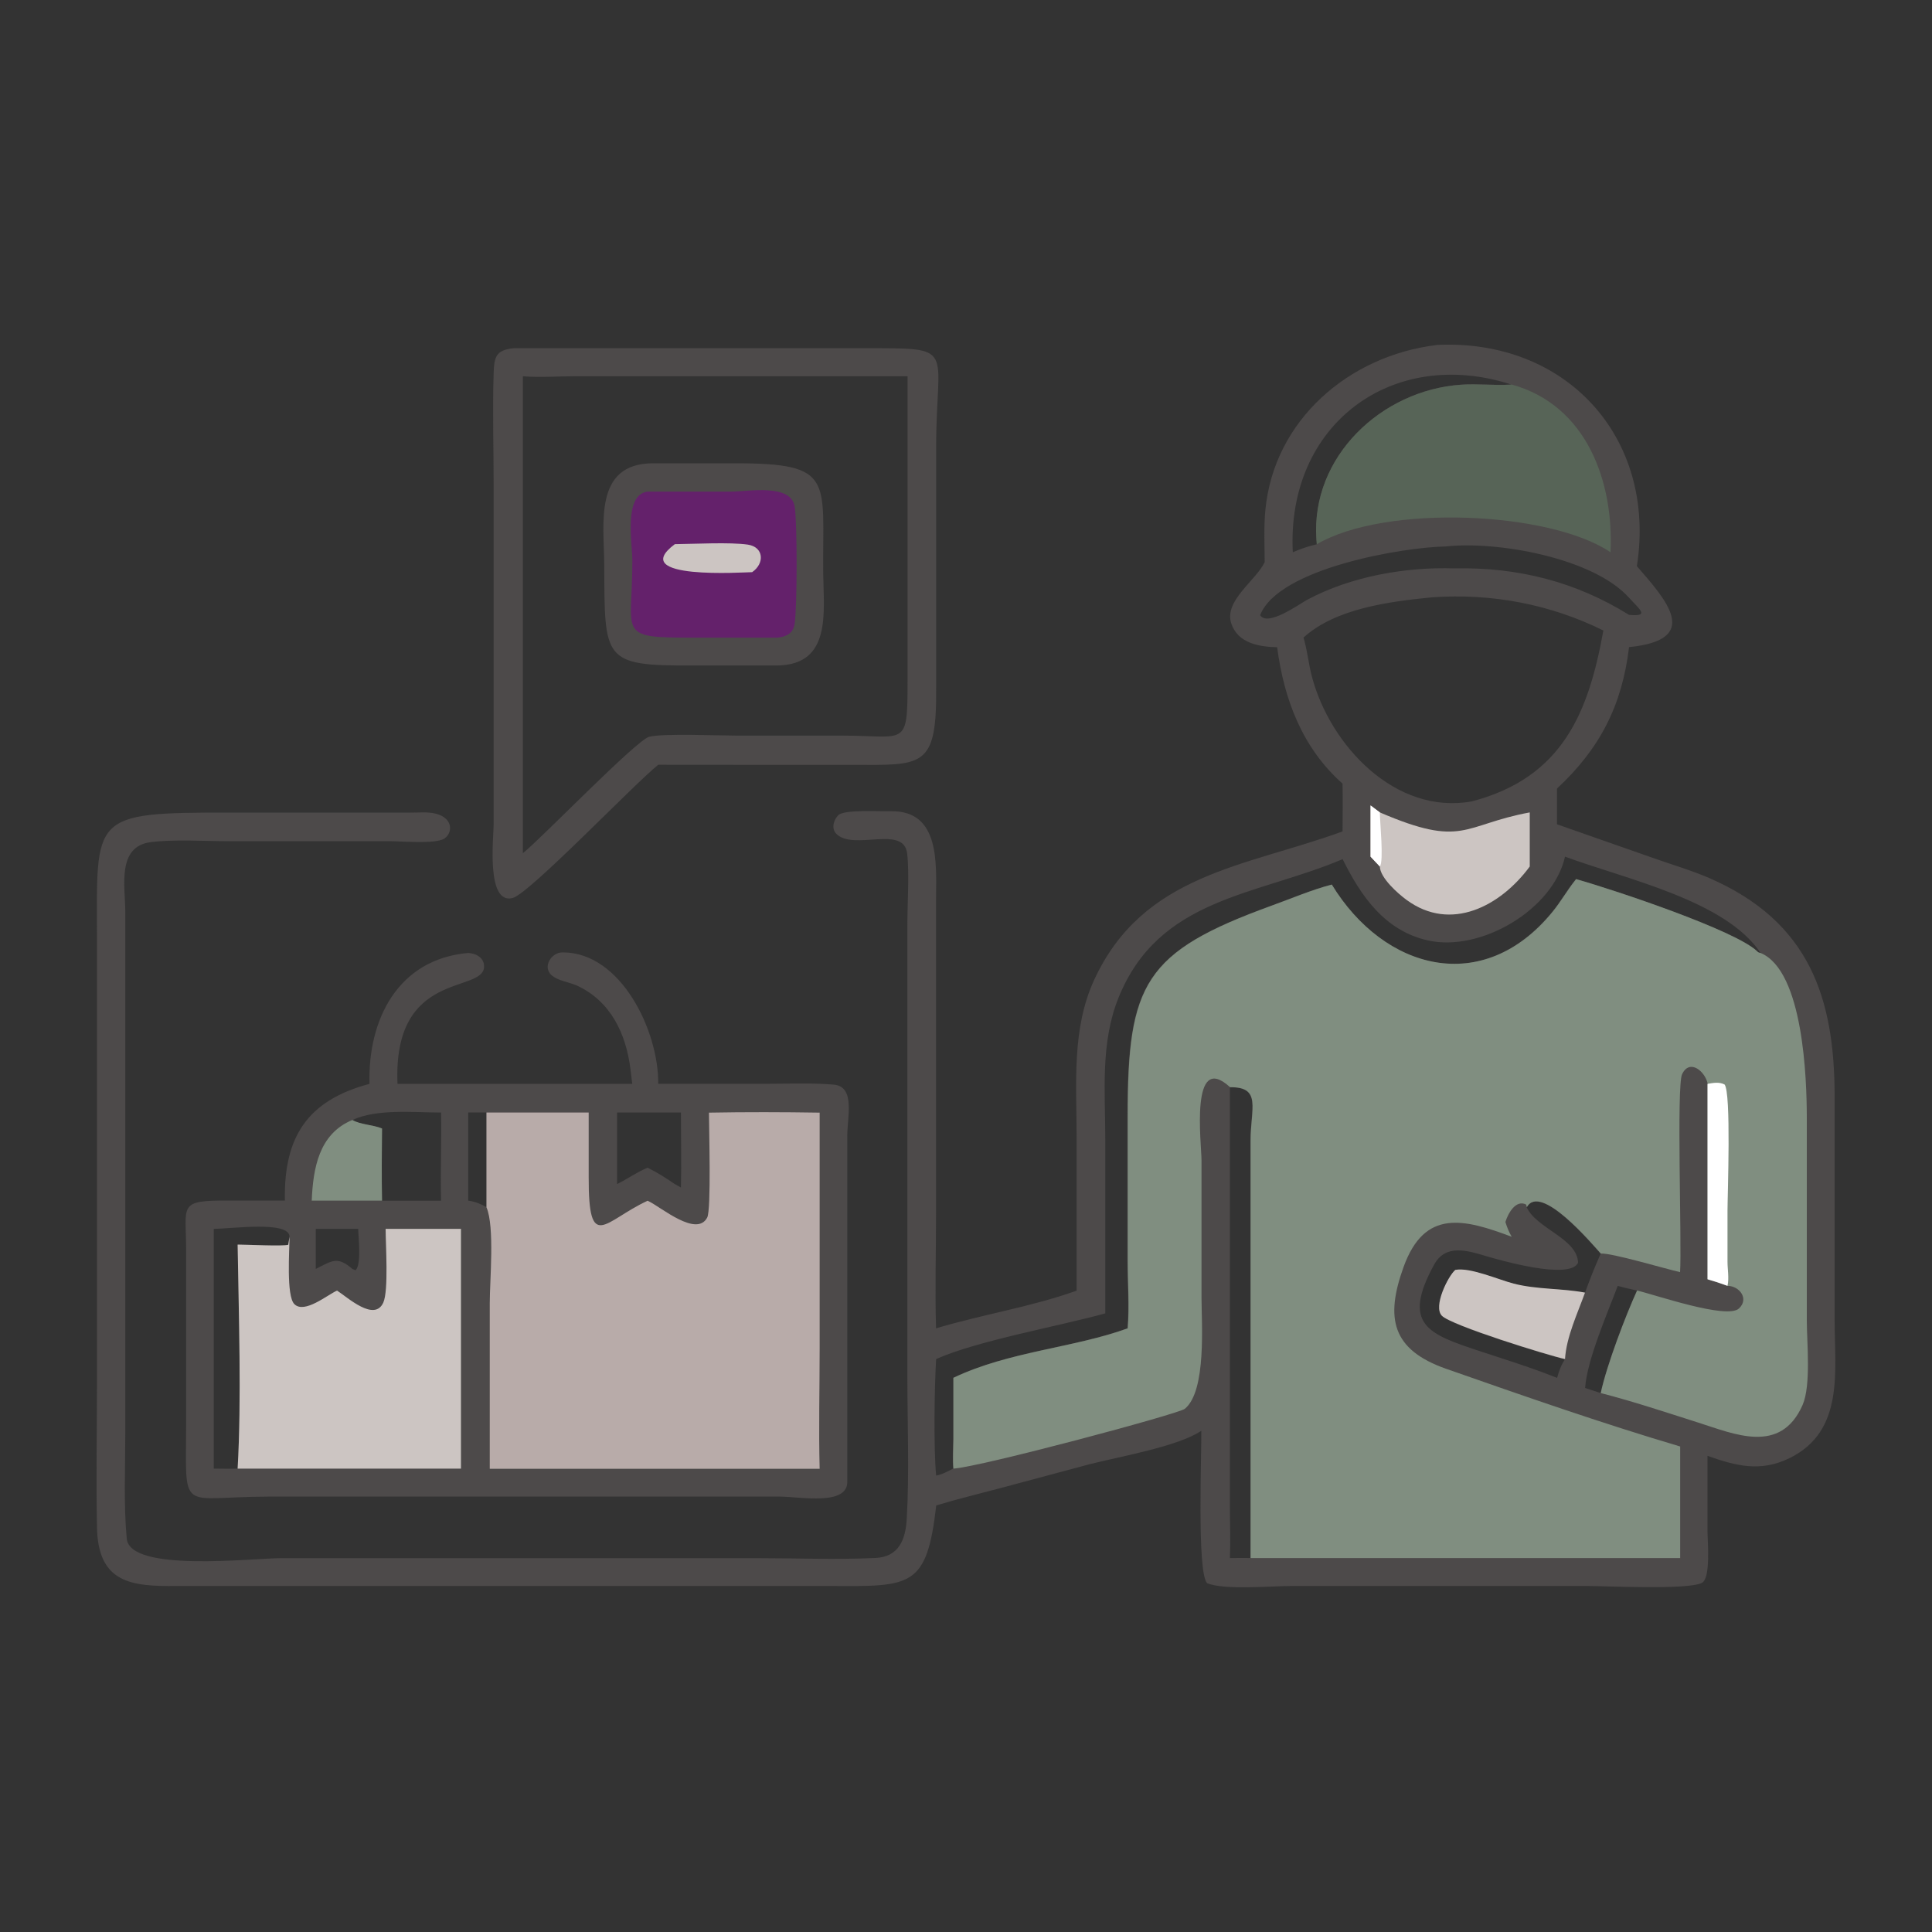 <?xml version="1.0" encoding="UTF-8"?> <svg xmlns="http://www.w3.org/2000/svg" id="_Слой_1" data-name="Слой 1" viewBox="0 0 200 200"><rect x="0" y="0" width="200" height="200" fill="#333333" stroke="none"/><defs><style> .cls-1 { fill: #4d4a4a; } .cls-2 { fill: #576457; } .cls-3 { fill: #b8aba9; } .cls-4 { fill: #808e80; } .cls-5 { fill: #fff; } .cls-6 { fill: #ccc5c2; } .cls-7 { fill: #64216b; } </style></defs><path class="cls-1" d="M148.69,35.71c13.46-.68,22.83,9.61,20.76,22.9,3.07,3.53,6.77,7.62-.81,8.38-.73,6.04-3.01,10.5-7.46,14.64v3.7l9.9,3.47c1.93.69,3.95,1.27,5.83,2.08,10.44,4.53,13.01,12.45,13.01,22.66v23.18c0,5.24,1.03,11.44-4.68,14.23-3,1.46-5.5.81-8.48-.24v7.87c0,.89.36,4.8-.58,5.28-1.48.75-9.96.32-11.87.32h-30.61c-2.04,0-6.97.45-8.74-.29-1.07-1.08-.56-13.66-.6-15.78-2.4,1.64-8.56,2.69-11.58,3.47l-8.96,2.4c-2.3.61-4.62,1.17-6.9,1.86-.98,8.53-2.59,8.39-10.99,8.34H18.3c-4.74.06-8.15-.32-8.26-6.07-.1-5.07,0-10.16,0-15.23v-45.62c-.02-12.85-.72-13.15,13.7-13.14h18.79s1.33-.02,1.33-.02c3.34-.02,3.14,2.37,1.91,2.82-1.2.44-4.21.15-5.59.16h-16.48c-2.48,0-5.7-.21-8.11.1-3.52.46-2.63,4.61-2.62,7.17v54.11c0,3.58-.18,7.25.15,10.82.33,3.52,13.02,2.02,15.98,2.02h49.21c4.08,0,8.24.17,12.31-.02,2.46-.11,3.13-1.94,3.25-4.09.27-4.76.06-9.96.06-14.77v-46.48c-.01-2.22.22-5.51-.02-7.58-.35-3.01-5.55-.24-7.34-2.05-.53-.54-.28-1.44.22-1.93.6-.59,4.12-.37,5.39-.4,5.23-.13,4.72,5.6,4.72,9.14v32.49c0,3.96-.12,7.95,0,11.9,4.79-1.44,9.85-2.22,14.55-3.9v-15.95c0-5.47-.53-11.16,1.84-16.27,5.09-10.97,15.66-11.66,25.69-15.32.01-1.65.03-3.3,0-4.95-4.16-3.69-6.06-8.71-6.77-14.12-1.87-.04-4.07-.41-4.75-2.46-.78-2.35,2.56-4.44,3.46-6.35-.01-1.78-.1-3.61.07-5.38.88-9.33,8.65-15.98,17.7-17.09ZM134.94,66.01l.04.14c.37,1.29.49,2.64.84,3.94,1.88,7.05,8.6,14.3,16.54,12.87,9.43-2.47,12.1-9.26,13.62-17.69-5.52-2.73-11.54-3.86-17.69-3.44-4.35.43-10,1.12-13.35,4.17ZM164.08,133.82c.49-1.37,1.03-2.71,1.62-4.04-.96-1.06-6.24-7.33-7.66-4.81,1.02,2.23,5.25,3.23,5.32,5.75-.86,1.83-8.17-.29-9.56-.7-1.89-.56-4.15-1.29-5.35.91-3.37,6.18-.61,7.17,4.68,8.92,2.69.89,5.43,1.73,8.06,2.79.18-.67.42-1.35.82-1.93-1.78-.39-11.77-3.48-12.75-4.49-.92-.95.63-4.08,1.39-4.74,1.52-.3,4.49,1.02,6.05,1.42,2.41.62,4.94.47,7.38.93ZM168.65,63.65c2.2.21,1.04-.6,0-1.76-3.72-4.16-13.71-5.91-18.99-5.32-4.39.07-17.31,2.24-19.21,7.11.76,1.25,4.13-1.2,4.85-1.58,4.52-2.43,10.22-3.43,15.28-3.26,6.55-.14,12.55,1.38,18.07,4.82ZM136.32,56.33l-.04-.55c-.57-8.52,6.74-15.39,14.96-15.96,1.7-.12,3.4.09,5.1-.01h.13c-12.34-3.99-23.31,4.12-22.64,17.36.67-.28,1.31-.53,2.02-.71l.47-.12ZM164.08,143.68l1.62.53c.6-2.84,2.59-8.06,3.76-10.61-.67-.15-1.33-.3-1.99-.49-1.07,2.83-3.18,7.67-3.38,10.57ZM98.68,142.63c5.72-2.74,12.44-3.09,18.03-5.12.19-2.24,0-4.73,0-6.99v-14.98c0-13.72,1.72-17,14.91-21.79,2.05-.74,4.12-1.63,6.22-2.18,5.41,8.87,15.67,11.64,22.86,2.81.85-1.04,1.51-2.22,2.35-3.27l.09-.11c4.2,1.19,16.45,5.3,18.73,7.45.16.15.15.15.38.2-3.61-5.45-14-7.66-20.24-9.97-1.23,5.49-8.74,9.91-14.21,8.67-4.46-1.01-6.92-4.59-8.81-8.41-8.94,3.79-19,3.95-23.2,14.34-1.9,4.7-1.37,9.78-1.37,14.74v17.94c-4.76,1.32-13.3,2.84-17.51,4.73-.18,2.79-.27,9.33,0,12.06.63-.11,1.2-.44,1.76-.72-.09-.99-.01-2.05,0-3.04v-6.36ZM127.32,112.55v43.4c0,1.77.07,3.57,0,5.34.7,0,1.42-.03,2.12,0v-43.19c0-3.32,1.19-5.6-2.12-5.55Z"></path><path class="cls-4" d="M163.14,91c4.2,1.19,16.45,5.3,18.73,7.45.16.15.15.15.38.2,4.47,1.84,4.78,13.22,4.79,16.95v21.1c0,2.25.46,6.69-.44,8.75-2.28,5.17-7.08,2.99-10.82,1.81-3.33-1.06-6.69-2.18-10.07-3.05.6-2.84,2.59-8.06,3.76-10.61,1.74.38,9.3,3.03,10.55,1.85,1.07-1.01.04-2.32-1.17-2.34-.68-.25-1.37-.48-2.07-.68v-20.23c-.25-1.28-1.86-2.65-2.65-1-.59,1.22-.02,17.57-.21,20.49-1.49-.33-7.11-2.01-8.2-1.92-.96-1.06-6.24-7.33-7.66-4.81l-.08-.27c-1.09-.54-1.89.97-2.14,1.81.17.56.36,1.02.65,1.53-4.95-1.86-9.01-2.91-11.19,3.12-1.92,5.31-1.22,8.57,4.41,10.55,8.06,2.82,16.03,5.61,24.22,8.04v11.55h-44.47v-43.19c0-3.32,1.19-5.6-2.12-5.55-4.19-3.85-2.96,5.85-2.96,7.57v14.22c0,2.58.54,9.66-1.73,11.5-.66.54-21.17,6.02-23.95,6.19-.09-.99-.01-2.05,0-3.04v-6.36c5.73-2.74,12.45-3.09,18.04-5.12.19-2.24,0-4.73,0-6.99v-14.98c0-13.72,1.72-17,14.91-21.79,2.05-.74,4.12-1.63,6.22-2.18,5.41,8.87,15.67,11.64,22.86,2.81.85-1.04,1.51-2.22,2.35-3.27l.09-.11Z"></path><path class="cls-5" d="M176.76,112.2c.61-.1,1.18-.22,1.76.06.71.79.31,11.45.31,13.1v5.24c0,.8.18,1.73,0,2.51-.68-.25-1.37-.48-2.07-.68v-20.23Z"></path><path class="cls-2" d="M156.47,39.8c7.78,2.14,10.6,10.05,10.25,17.37-6.27-4.25-23.3-5-30.41-.83l-.04-.55c-.57-8.52,6.74-15.39,14.96-15.96,1.7-.12,3.4.09,5.1-.01h.13Z"></path><path class="cls-6" d="M141.88,83.38l.96.72c8.68,3.73,8.55,1.29,15.52,0v5.6c-3.01,4.09-8.16,6.83-12.75,3.46-.89-.65-2.74-2.28-2.77-3.46l-.96-1.02v-5.3Z"></path><path class="cls-5" d="M141.88,83.38l.96.72c0,.97.43,5.07,0,5.6l-.96-1.02v-5.3Z"></path><path class="cls-6" d="M162.01,140.69c-1.78-.39-11.77-3.48-12.75-4.49-.92-.95.63-4.08,1.39-4.74,1.52-.3,4.49,1.02,6.05,1.42,2.41.62,4.94.47,7.38.93-.78,2.17-1.93,4.58-2.07,6.88Z"></path><path class="cls-1" d="M65.45,112.2l-.19-1.56c-.46-3.63-2.04-7-5.53-8.61-.83-.38-1.91-.47-2.61-1.06-1-.84-.07-2.37,1.09-2.38,6.07-.04,9.98,8.13,9.93,13.6h11.46c2.22,0,4.49-.1,6.71.09,2.25.19,1.4,3.35,1.4,5.32v35.74c.09,2.59-4.93,1.59-6.95,1.59H27.76c-9.34.01-8.5,1.96-8.49-7.75v-17.74c-.01-4.78-.88-5.17,4.39-5.16h5.83c-.12-6.51,2.26-10.35,8.76-12.08-.18-6.67,2.95-12.91,10.21-13.55.83.04,1.68.5,1.65,1.44-.09,2.78-9.47.27-8.96,12.11h24.29ZM22.13,152.03c.82,0,1.65.03,2.47,0,.41-7.18.11-15.96,0-23.19.9,0,4.69.19,5.24.02l.13-.83c0-1.69-6.08-.82-7.84-.82v24.82ZM39.54,116.83c-.03,2.49-.05,4.99,0,7.47h6.12c-.08-3.04.06-6.09,0-9.13-2.76,0-6.68-.42-9.18.78.8.48,2.14.49,3.07.88ZM63.87,122.58c1.07-.53,2.07-1.25,3.17-1.7.99.49,1.91,1.07,2.82,1.7l.63.35c.06-2.58,0-5.17,0-7.76h-6.61v7.41ZM37.08,127.21h-4.39v4.15c1.75-.89,2.25-1.32,3.79,0l.32.14c.65-.58.29-3.47.28-4.29ZM50.36,124.96v-9.8h-1.89v9.13c.69.09,1.28.33,1.89.67Z"></path><path class="cls-3" d="M50.36,115.17h10.58v6.68c-.02,7.93,1.63,4.52,6.1,2.45l.16.08c1.24.6,4.92,3.73,6.01,1.66.43-.82.18-9.27.18-10.86,3.81-.07,7.65-.06,11.46,0v24.46c0,4.13-.11,8.28,0,12.41h-34.15v-17.15c0-2.36.52-7.92-.34-9.92v-9.8Z"></path><path class="cls-6" d="M39.92,127.21h7.8v24.82h-23.12c.41-7.18.11-15.96,0-23.19.9,0,4.69.19,5.24.02l.13-.83c0,1.38-.35,6.12.5,6.97,1.04,1.04,3.41-.95,4.42-1.4,1.08.69,3.87,3.28,4.79,1.24.56-1.26.24-5.99.24-7.63Z"></path><path class="cls-4" d="M32.27,124.29c.14-3.32.73-6.92,4.21-8.35.8.48,2.14.49,3.07.88-.03,2.49-.05,4.99,0,7.47h-7.27Z"></path><path class="cls-1" d="M53.12,36.05h36.31c9.77,0,7.48-.27,7.48,10.26v24.83c.08,8.41-1.37,8.05-8.69,8.04h-7.05s-13.03-.01-13.03-.01c-2.47,1.96-13.33,13.34-15.07,13.79-2.77.72-1.97-6.3-1.97-7.59v-35.29c0-3.78-.12-7.6,0-11.38.05-1.73.22-2.46,2.04-2.65ZM54.13,38.95v49.37l.13-.11c1.91-1.56,11.64-11.61,12.94-11.94,1.45-.37,7.21-.12,9.09-.12h10.9c6.6,0,6.76,1.31,6.76-5.62v-31.58h-34.51c-1.74,0-3.58.15-5.31,0Z"></path><path class="cls-1" d="M67.58,47.96h8.5c10.43-.01,9.04,1.71,9.14,11.45.04,3.96.87,9.36-4.69,9.48h-8.79c-9.39.05-9.14-.57-9.19-10.47-.02-4.17-1.12-10.43,5.02-10.46Z"></path><path class="cls-7" d="M67.04,50.89h8.65c1.73,0,6.22-.88,6.58,1.58.27,1.84.25,10.21,0,12.05-.13,1.02-.81,1.37-1.76,1.49h-8.42c-8.43.01-6.61-.19-6.63-8.02,0-1.71-.94-6.77,1.57-7.1Z"></path><path class="cls-6" d="M69.86,56.33c2.02-.02,5.72-.22,7.56.05,1.65.25,1.76,1.94.44,2.85-.79,0-13.02.85-8-2.9Z"></path></svg> 